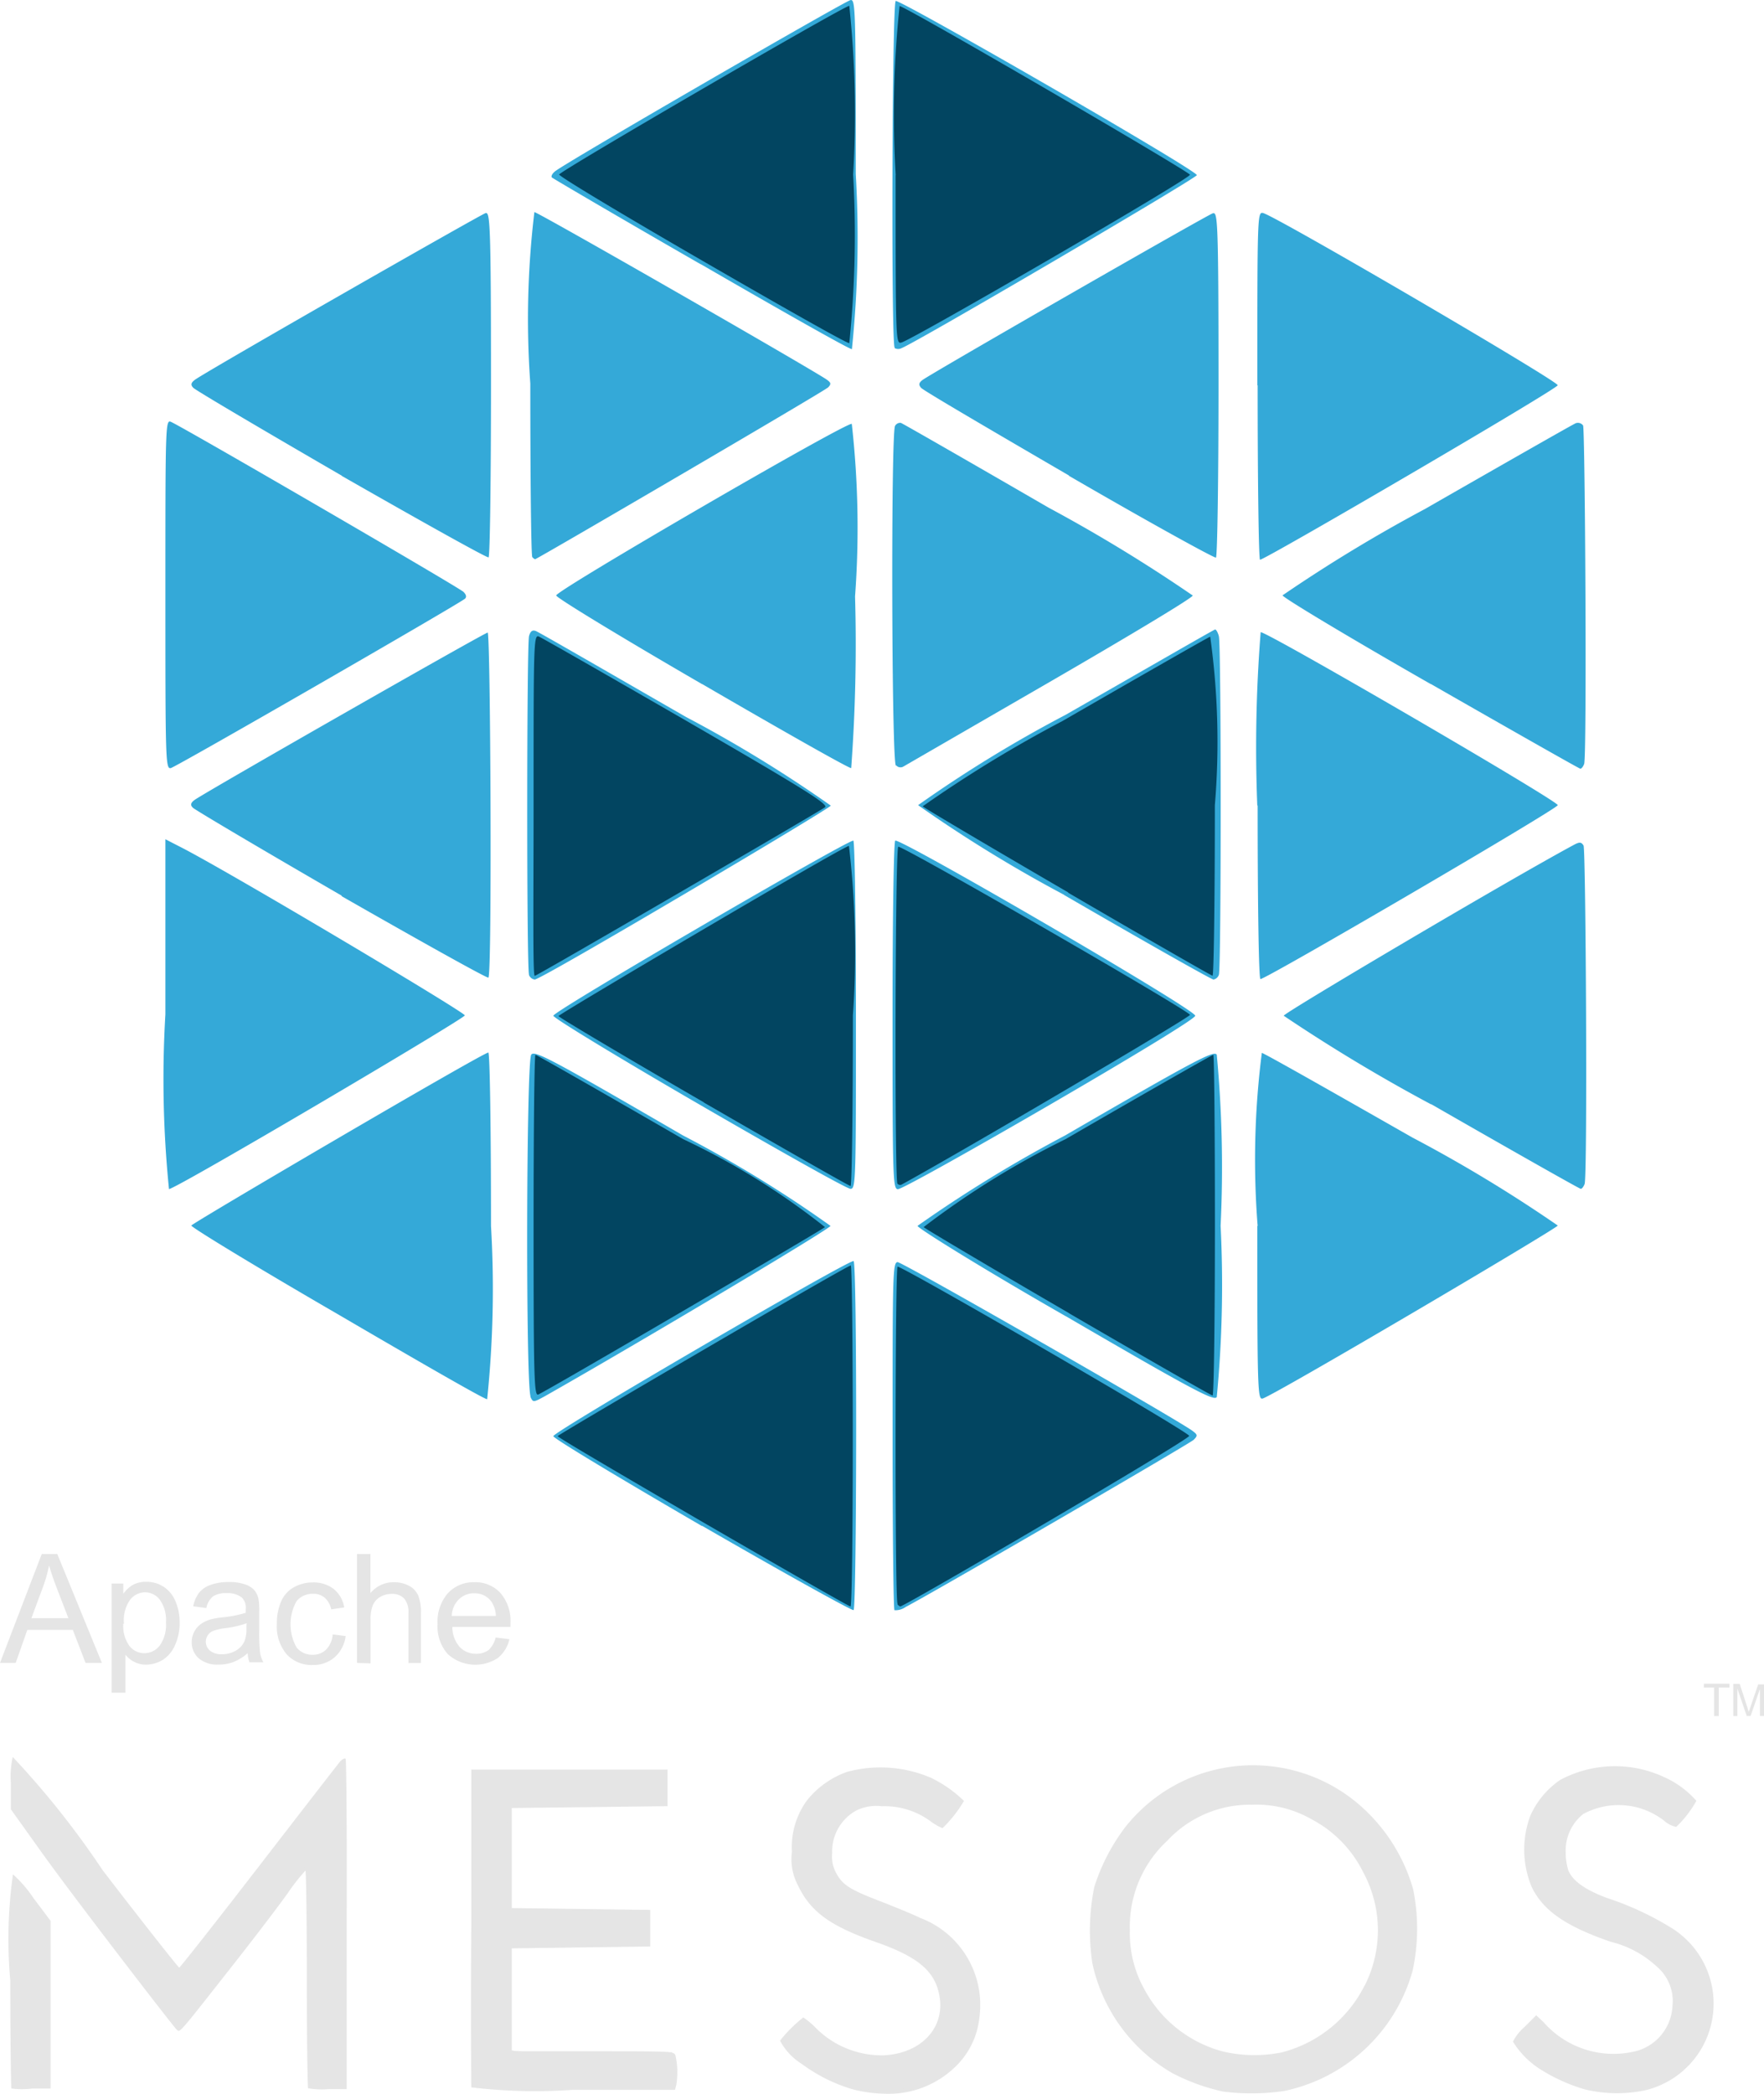 <svg id="Mesos" xmlns="http://www.w3.org/2000/svg" width="30.333" height="36" viewBox="0 0 30.333 36">
  <g id="svg8" transform="translate(0 0)">
    <path id="path830" d="M23.4,26.226c-1.4-.813-2.559-1.509-2.559-1.547,0-.078,5.1-3.048,5.163-3.01s.054,5.97,0,6c-.024.016-1.2-.638-2.609-1.451Zm3.307,1.445c-.018-.018-.032-1.371-.032-3.01,0-2.731,0-2.974.086-2.974s4.816,2.709,5.069,2.9c.09.066.092.084.024.153S27.318,27.4,26.9,27.615A.3.3,0,0,1,26.706,27.671ZM20.451,24c-.086-.161-.076-5.766.01-5.88.058-.078.337.07,2.609,1.389a21.219,21.219,0,0,1,2.537,1.555c-.01.054-3.287,2.007-4.915,2.93-.2.108-.2.108-.249,0Zm9.205-1.381c-1.4-.8-2.543-1.511-2.553-1.555A23.093,23.093,0,0,1,29.64,19.51C31.9,18.2,32.2,18.045,32.249,18.121a20.814,20.814,0,0,1,.066,2.942,20.318,20.318,0,0,1-.066,2.944C32.2,24.073,31.924,23.939,29.656,22.618Zm-12.53-.042c-1.381-.8-2.51-1.487-2.51-1.519s5.017-2.974,5.107-2.974c.026,0,.046,1.3.046,2.982a18.393,18.393,0,0,1-.066,2.978c-.052,0-1.2-.662-2.577-1.467Zm15.826-1.513a14.5,14.5,0,0,1,.072-2.974c.06.016,1.2.664,2.589,1.455a24.525,24.525,0,0,1,2.5,1.513c-.008.048-4.872,2.916-5.075,2.974-.086.024-.092-.142-.092-2.966ZM14.17,17.427v-3.01l.249.128c.793.4,4.9,2.846,4.9,2.9s-4.965,2.984-5.087,2.986A18.813,18.813,0,0,1,14.17,17.427Zm9.181,1.549c-1.381-.8-2.51-1.487-2.51-1.525,0-.08,5.093-3.042,5.159-3.01.024.016.044,1.369.044,3.01,0,2.81,0,2.978-.092,2.976C25.9,20.433,24.734,19.777,23.351,18.976Zm3.323-1.525c0-1.642.02-2.992.046-3.01.082-.052,5.159,2.9,5.159,3.01s-4.967,2.98-5.113,2.982c-.086,0-.092-.175-.092-2.978Zm9.259,1.523A29.2,29.2,0,0,1,33.4,17.451c0-.046,3.841-2.318,4.987-2.936.1-.054.13-.052.169.01s.07,5.691.018,5.82c-.018.046-.046.082-.066.082s-1.176-.654-2.571-1.455ZM17.2,15.386c-1.365-.789-2.512-1.469-2.555-1.509s-.056-.084.05-.151c.439-.277,4.969-2.862,5.017-2.862s.078,5.89.012,5.932c-.022.014-1.158-.62-2.523-1.4Zm3.223,1.359c-.042-.108-.04-5.663,0-5.82.022-.084.058-.11.116-.088s1.2.682,2.585,1.479a22.609,22.609,0,0,1,2.488,1.523c-.01.05-4.975,2.99-5.091,2.99a.124.124,0,0,1-.1-.082Zm9.2-1.373a23.624,23.624,0,0,1-2.51-1.541,22.367,22.367,0,0,1,2.537-1.553c1.4-.8,2.553-1.467,2.571-1.467s.048.052.064.116c.042.155.042,5.707,0,5.82a.122.122,0,0,1-.092.082c-.034,0-1.19-.654-2.571-1.455Zm3.323-1.533a25.136,25.136,0,0,1,.058-2.982c.128,0,5.121,2.906,5.109,2.974S33.1,16.821,33,16.821C32.972,16.821,32.952,15.616,32.952,13.838ZM14.17,10.208c0-2.84,0-3.01.092-2.968.151.056,4.951,2.844,5.033,2.924.048.046.058.09.026.118-.1.088-4.969,2.894-5.059,2.912s-.092-.153-.092-2.984ZM23.4,11.751c-1.381-.8-2.51-1.487-2.51-1.525,0-.088,4.991-2.986,5.083-2.95a16.04,16.04,0,0,1,.056,2.966,29.155,29.155,0,0,1-.066,2.952c-.034.008-1.182-.642-2.563-1.445Zm3.331,1.4c-.074-.074-.086-5.725-.014-5.84a.1.1,0,0,1,.1-.052c.03.01,1.174.666,2.543,1.459a26.833,26.833,0,0,1,2.476,1.509c-.008.044-1.12.71-2.472,1.493l-2.51,1.451a.1.1,0,0,1-.118-.024Zm9.2-1.4c-1.4-.8-2.543-1.487-2.551-1.527a26.059,26.059,0,0,1,2.45-1.485c1.355-.777,2.51-1.435,2.567-1.461a.109.109,0,0,1,.151.026c.034.054.068,5.691.018,5.82-.018.046-.046.082-.066.08s-1.176-.658-2.571-1.457ZM17.2,8.165C15.84,7.377,14.692,6.7,14.65,6.656s-.056-.084.05-.153c.4-.259,4.9-2.83,4.975-2.85s.094.12.094,2.934c0,1.628-.018,2.97-.042,2.984s-1.158-.62-2.523-1.4Zm3.279,1.4c-.02-.02-.034-1.361-.034-2.982a15.409,15.409,0,0,1,.07-2.948c.058,0,4.431,2.506,5,2.862.1.066.112.088.052.151s-5.011,2.956-5.041,2.956a.157.157,0,0,1-.044-.034Zm9.231-1.4C28.352,7.375,27.2,6.7,27.164,6.656s-.056-.084.05-.151c.466-.293,4.883-2.826,4.965-2.848s.1.018.1,2.932c0,1.628-.02,2.972-.044,2.986s-1.17-.618-2.533-1.409Zm3.237-1.551c0-2.93,0-2.988.1-2.962.231.06,5.077,2.892,5.065,2.96s-5.031,3-5.119,3C32.97,9.608,32.952,8.264,32.952,6.614Zm-9.57-2.081c-1.393-.8-2.545-1.477-2.561-1.493s0-.06.048-.1c.09-.1,4.961-2.914,5.083-2.948.09-.024.094.11.094,2.99a18.682,18.682,0,0,1-.066,3.01C25.928,5.992,24.772,5.338,23.381,4.533ZM26.71,5.964c-.062-.062-.044-5.92.018-5.958S31.906,2.913,31.906,3c0,.05-4.832,2.882-5.077,2.974a.126.126,0,0,1-.118,0Z" transform="translate(-11.326 0.011)" fill="#34a9d8"/>
    <path id="path828" d="M48.62,26.552c-1.373-.8-2.5-1.459-2.5-1.481s4.975-2.934,5.041-2.934c.018,0,.034,1.318.034,2.93S51.18,28,51.156,28,49.992,27.347,48.62,26.552Zm3.345,1.4c-.05-.05-.042-5.761,0-5.794S56.98,25,56.98,25.067,52.083,28,52.011,28a.139.139,0,0,1-.046-.034Zm-6.259-6.5c0-1.605.014-2.936.032-2.936s1.16.652,2.539,1.449a12.523,12.523,0,0,1,2.44,1.513c-.052.05-4.8,2.828-4.931,2.878C45.716,24.387,45.706,24.06,45.706,21.455Zm9.207,1.505c-1.339-.779-2.462-1.445-2.5-1.479a14.653,14.653,0,0,1,2.442-1.513c1.381-.8,2.523-1.449,2.539-1.449s.028,1.318.028,2.93-.018,2.93-.04,2.928-1.134-.638-2.472-1.417Zm-6.279-3.624c-1.367-.791-2.49-1.459-2.5-1.483s4.844-2.89,4.995-2.926a15.581,15.581,0,0,1,.068,2.916c0,1.605-.018,2.932-.04,2.932S50,20.126,48.634,19.336Zm3.329,1.4c-.052-.052-.04-5.761.014-5.794s4.989,2.81,5.017,2.89c.012.036-3.953,2.368-4.963,2.92a.06.06,0,0,1-.066-.016Zm-6.257-6.51c0-2.707,0-2.932.086-2.9.048.018,1.19.672,2.541,1.451,1.977,1.144,2.446,1.433,2.386,1.485s-4.957,2.9-4.993,2.9S45.706,15.836,45.706,14.231Zm9.191,1.5c-1.347-.785-2.472-1.449-2.5-1.479A21.9,21.9,0,0,1,54.8,12.778c1.353-.781,2.5-1.435,2.541-1.451a13.092,13.092,0,0,1,.08,2.9c0,1.605-.018,2.934-.04,2.93S56.243,16.514,54.9,15.73ZM48.6,4.859c-1.359-.785-2.462-1.449-2.454-1.477.02-.064,4.9-2.9,4.989-2.9a17.56,17.56,0,0,1,.066,2.9,18.231,18.231,0,0,1-.066,2.9C51.084,6.282,49.956,5.643,48.6,4.859Zm3.333-1.465A17.594,17.594,0,0,1,52,.486c.092,0,4.973,2.84,4.993,2.9S52.226,6.219,52.033,6.27C51.933,6.3,51.931,6.26,51.931,3.394Z" transform="translate(-36.531 -0.382)" fill="#024561"/>
    <path id="Path_85810" data-name="Path 85810" d="M68.108,156.947a2.809,2.809,0,0,1-.893-.441,1.067,1.067,0,0,1-.375-.4,2.364,2.364,0,0,1,.4-.4,1.354,1.354,0,0,1,.187.151,1.6,1.6,0,0,0,1.2.5c.688-.036,1.1-.534.931-1.122-.1-.361-.4-.59-1.064-.823-.8-.279-1.132-.526-1.349-.983a.949.949,0,0,1-.1-.57,1.355,1.355,0,0,1,.259-.885,1.539,1.539,0,0,1,.69-.49,2.207,2.207,0,0,1,1.437.1,2.142,2.142,0,0,1,.572.4,2.208,2.208,0,0,1-.369.468.926.926,0,0,1-.2-.114,1.337,1.337,0,0,0-.843-.263.787.787,0,0,0-.433.07.8.8,0,0,0-.421.737.576.576,0,0,0,.076.355c.11.2.251.281.783.484.253.1.542.217.642.269a1.6,1.6,0,0,1,1.03,1.72,1.365,1.365,0,0,1-.4.831,1.645,1.645,0,0,1-1.242.476A2.406,2.406,0,0,1,68.108,156.947Z" transform="translate(-53.427 -121.023)" fill="#e5e5e5"/>
    <path id="Path_85811" data-name="Path 85811" d="M98.936,153.337a3.01,3.01,0,0,0-1-1.515,2.8,2.8,0,0,0-3.955.452,3.412,3.412,0,0,0-.528,1.023,3.772,3.772,0,0,0-.034,1.308,2.88,2.88,0,0,0,1.379,1.894,3.525,3.525,0,0,0,.867.315h0a3.856,3.856,0,0,0,1.054-.01,2.908,2.908,0,0,0,2.207-2.065A3.4,3.4,0,0,0,98.936,153.337Zm-.835,1.654a2.207,2.207,0,0,1-1.425,1.15h0a2.389,2.389,0,0,1-1.013-.016,2.159,2.159,0,0,1-1.361-1.092,1.957,1.957,0,0,1-.237-.991,2.007,2.007,0,0,1,.642-1.539,1.941,1.941,0,0,1,1.457-.62,1.9,1.9,0,0,1,1.019.247,2.061,2.061,0,0,1,.9.925,2.1,2.1,0,0,1,.02,1.937Z" transform="translate(-74.636 -120.857)" fill="#e5e5e5"/>
    <path id="Path_85812" data-name="Path 85812" d="M130.882,156.847a2.99,2.99,0,0,1-.8-.363,1.489,1.489,0,0,1-.45-.462.827.827,0,0,1,.2-.253l.2-.2.124.116a1.6,1.6,0,0,0,1.539.512.843.843,0,0,0,.68-.785.779.779,0,0,0-.271-.682,1.778,1.778,0,0,0-.793-.425c-.771-.267-1.158-.534-1.355-.939a1.662,1.662,0,0,1-.024-1.23,1.471,1.471,0,0,1,.51-.612,2,2,0,0,1,1.806-.042,1.594,1.594,0,0,1,.538.4,1.844,1.844,0,0,1-.347.448.432.432,0,0,1-.2-.1,1.275,1.275,0,0,0-1.4-.12.8.8,0,0,0-.3.652,1.048,1.048,0,0,0,.046.317c.074.181.291.333.66.472a5.155,5.155,0,0,1,1.086.5,1.531,1.531,0,0,1-.437,2.81,2.37,2.37,0,0,1-1-.012Z" transform="translate(-103.616 -120.923)" fill="#e5e5e5"/>
    <path id="Path_85813" data-name="Path 85813" d="M.9,164.244C.892,164.232.88,163.4.88,162.39a7.971,7.971,0,0,1,.046-1.83,2.147,2.147,0,0,1,.347.4l.3.4v2.882H1.259a1.38,1.38,0,0,1-.355,0Z" transform="translate(-0.703 -128.337)" fill="#e5e5e5"/>
    <path id="Path_85814" data-name="Path 85814" d="M6.009,156.219c-.012-.012-.024-.861-.024-1.886s-.012-1.862-.024-1.862a3.457,3.457,0,0,0-.313.4c-.159.223-.588.785-.953,1.248-.939,1.194-.889,1.136-.947,1.086s-1.834-2.358-2.352-3.088l-.5-.7v-.45a1.517,1.517,0,0,1,.032-.45,14.919,14.919,0,0,1,1.549,1.951c.706.919,1.3,1.67,1.314,1.67s.632-.785,1.371-1.742,1.371-1.774,1.4-1.806.076-.058.09-.042.024,1.3.018,2.854v2.826H6.356a1.379,1.379,0,0,1-.339-.014Z" transform="translate(-0.709 -120.312)" fill="#e5e5e5"/>
    <path id="Path_85815" data-name="Path 85815" d="M40.359,157.054c0-.022-.012-1.262,0-2.753V151.59h3.375v.628l-1.339.016-1.339.016v1.72l1.19.016,1.19.016v.628l-1.19.016-1.19.016v1.77h1.389c1.339,0,1.391,0,1.423.064a1.3,1.3,0,0,1,.014.524l-.02.074H42.109a9.2,9.2,0,0,1-1.75-.042Z" transform="translate(-32.255 -121.167)" fill="#e5e5e5"/>
    <path id="Path_85816" data-name="Path 85816" d="M68.531,157.071a2.78,2.78,0,0,1-.851-.343c-.237-.152-.51-.4-.51-.476a1.168,1.168,0,0,1,.341-.367,1.666,1.666,0,0,1,.245.187,1.43,1.43,0,0,0,1.874.177.738.738,0,0,0,.269-.66.656.656,0,0,0-.09-.435,1.768,1.768,0,0,0-1.062-.676,1.968,1.968,0,0,1-1.262-.9,1.03,1.03,0,0,1-.108-.526,1.381,1.381,0,0,1,.2-.883,1.679,1.679,0,0,1,1.969-.488,2.061,2.061,0,0,1,.658.413c.02.052-.275.458-.315.431l-.2-.132a1.253,1.253,0,0,0-1.479-.012.971.971,0,0,0-.2.9.927.927,0,0,0,.425.433c.058.026.317.13.576.231a6.469,6.469,0,0,1,.68.309,2.049,2.049,0,0,1,.7.722c.094.189.1.217.1.6a1.349,1.349,0,0,1-.078.6,1.694,1.694,0,0,1-.628.694,2.033,2.033,0,0,1-1.256.185Z" transform="translate(-53.69 -121.147)" fill="#e5e5e5"/>
    <path id="Path_85817" data-name="Path 85817" d="M99.1,153.6a2.856,2.856,0,0,0-2.167-2.1,3.739,3.739,0,0,0-1.092,0,3,3,0,0,0-1.284.642,3.1,3.1,0,0,0-.869,1.433,3.7,3.7,0,0,0,0,1.335,2.555,2.555,0,0,0,.751,1.294,2.685,2.685,0,0,0,1.515.8h0a3.638,3.638,0,0,0,1.154-.064,2.809,2.809,0,0,0,1.993-2.021A3.225,3.225,0,0,0,99.1,153.6Zm-.769,1.64a2.284,2.284,0,0,1-1.4,1.138h0a2.125,2.125,0,0,1-2.065-.574,2.192,2.192,0,0,1-.554-.907,2.452,2.452,0,0,1-.032-1.2,2.368,2.368,0,0,1,.887-1.262,2.1,2.1,0,0,1,2.175-.156,2.454,2.454,0,0,1,.969.945A2.208,2.208,0,0,1,98.332,155.237Z" transform="translate(-74.839 -121.063)" fill="#e5e5e5"/>
    <path id="Path_85818" data-name="Path 85818" d="M131.1,157.064a2.811,2.811,0,0,1-.8-.319,1.823,1.823,0,0,1-.54-.486,1.262,1.262,0,0,1,.339-.369,1.4,1.4,0,0,1,.251.183,1.394,1.394,0,0,0,1.937.112.722.722,0,0,0,.219-.568.761.761,0,0,0-.2-.6,2.052,2.052,0,0,0-.935-.534,2.468,2.468,0,0,1-1.052-.57,1.19,1.19,0,0,1-.355-.845,1.335,1.335,0,0,1,1.465-1.493A1.872,1.872,0,0,1,132.7,152l.134.116-.088.12c-.048.066-.126.161-.173.211l-.082.09-.11-.084a1.284,1.284,0,0,0-1.555-.088.871.871,0,0,0-.257.658.484.484,0,0,0,.1.381,1.516,1.516,0,0,0,.781.472c1.08.4,1.545.813,1.656,1.481a1.537,1.537,0,0,1-.4,1.28A1.788,1.788,0,0,1,131.1,157.064Z" transform="translate(-103.72 -121.153)" fill="#e5e5e5"/>
    <path id="Path_85819" data-name="Path 85819" d="M1.094,164.474c-.036-.036-.028-3.584,0-3.584a2.729,2.729,0,0,1,.315.383l.285.383v2.81H1.411a1.132,1.132,0,0,1-.305-.014Z" transform="translate(-0.855 -128.601)" fill="#e5e5e5"/>
    <path id="Path_85820" data-name="Path 85820" d="M6.211,156.569c-.014-.014-.022-.873-.022-1.91,0-1.124,0-1.89-.028-1.9a2.582,2.582,0,0,0-.345.429c-.173.241-.55.739-.839,1.1s-.628.8-.757.965a1.708,1.708,0,0,1-.265.3c-.04,0-1.674-2.133-2.354-3.074l-.49-.686-.012-.4c0-.329,0-.4.032-.4s.223.239,1.794,2.286a14.068,14.068,0,0,0,1.036,1.274c.032-.006.662-.8,1.4-1.776s1.381-1.774,1.4-1.78.04.55.032,2.775v2.789H6.52a1.108,1.108,0,0,1-.307-.014Z" transform="translate(-0.879 -120.695)" fill="#e5e5e5"/>
    <path id="Path_85821" data-name="Path 85821" d="M40.519,157.14c0-.022-.012-1.246,0-2.721V151.74h3.3v.562H41.133l-.02.074c-.026.1-.026,1.573,0,1.67l.02.074h2.408v.562H41.133l-.02.074c-.01.04-.02.441-.02.891,0,.7,0,.823.052.869s.221.052,1.423.052h1.371v.562h-1.7a8.893,8.893,0,0,1-1.72-.042Z" transform="translate(-32.383 -121.287)" fill="#e5e5e5"/>
    <g id="Group_161078" data-name="Group 161078" transform="translate(0 26.716)" style="mix-blend-mode: normal;isolation: isolate">
      <path id="Path_85822" data-name="Path 85822" d="M0,134.992l.718-1.872H.985l.767,1.872H1.471l-.219-.568H.47l-.2.568Zm.54-.769h.636l-.2-.518q-.09-.237-.132-.389a2.386,2.386,0,0,1-.1.357Z" transform="translate(0 -133.12)" fill="#e5e5e5"/>
      <path id="Path_85823" data-name="Path 85823" d="M9.57,137.406v-1.876h.2v.177a.516.516,0,0,1,.167-.155.459.459,0,0,1,.227-.052.536.536,0,0,1,.307.09.55.55,0,0,1,.2.253.921.921,0,0,1,.068.357.907.907,0,0,1-.074.375.564.564,0,0,1-.207.261.558.558,0,0,1-.3.088.431.431,0,0,1-.2-.048.469.469,0,0,1-.151-.122v.652Zm.2-1.19a.59.59,0,0,0,.106.387.325.325,0,0,0,.257.124.333.333,0,0,0,.263-.13.616.616,0,0,0,.108-.4.6.6,0,0,0-.106-.389.321.321,0,0,0-.255-.128.331.331,0,0,0-.261.136.614.614,0,0,0-.1.407Z" transform="translate(-7.65 -135.022)" fill="#e5e5e5"/>
      <path id="Path_85824" data-name="Path 85824" d="M17.4,136.732a.857.857,0,0,1-.247.153.711.711,0,0,1-.253.044.494.494,0,0,1-.343-.108.361.361,0,0,1-.12-.279.371.371,0,0,1,.046-.183.375.375,0,0,1,.118-.132.56.56,0,0,1,.165-.076,1.636,1.636,0,0,1,.2-.034,2.1,2.1,0,0,0,.4-.078v-.06a.255.255,0,0,0-.064-.2.386.386,0,0,0-.261-.078.4.4,0,0,0-.239.056.347.347,0,0,0-.114.2l-.225-.03a.558.558,0,0,1,.1-.233.442.442,0,0,1,.2-.136.908.908,0,0,1,.307-.048.816.816,0,0,1,.283.04.371.371,0,0,1,.161.1.361.361,0,0,1,.072.157,1.293,1.293,0,0,1,.012.213v.307a3.257,3.257,0,0,0,.014.4.51.51,0,0,0,.058.163h-.241A.487.487,0,0,1,17.4,136.732Zm-.02-.514a1.688,1.688,0,0,1-.375.086.869.869,0,0,0-.2.046.2.2,0,0,0-.054.339.3.3,0,0,0,.2.062.473.473,0,0,0,.237-.058.357.357,0,0,0,.153-.159.556.556,0,0,0,.036-.231Z" transform="translate(-13.14 -135.028)" fill="#e5e5e5"/>
      <path id="Path_85825" data-name="Path 85825" d="M24.678,136.449l.227.03a.586.586,0,0,1-.191.365.552.552,0,0,1-.375.132.582.582,0,0,1-.448-.183.739.739,0,0,1-.169-.522.945.945,0,0,1,.072-.385.508.508,0,0,1,.221-.247.658.658,0,0,1,.323-.082.564.564,0,0,1,.361.112.512.512,0,0,1,.181.317l-.223.034a.371.371,0,0,0-.112-.2.293.293,0,0,0-.2-.068.357.357,0,0,0-.283.124.811.811,0,0,0,0,.8.341.341,0,0,0,.273.124.323.323,0,0,0,.227-.082.413.413,0,0,0,.12-.273Z" transform="translate(-18.961 -135.068)" fill="#e5e5e5"/>
      <path id="Path_85826" data-name="Path 85826" d="M30.59,134.992V133.12h.231v.672a.514.514,0,0,1,.4-.187.548.548,0,0,1,.261.06.349.349,0,0,1,.159.165.757.757,0,0,1,.048.305v.859h-.215v-.859a.355.355,0,0,0-.074-.251.277.277,0,0,0-.211-.078.373.373,0,0,0-.2.052.3.3,0,0,0-.128.144.66.66,0,0,0-.038.251V135Z" transform="translate(-24.451 -133.12)" fill="#e5e5e5"/>
      <path id="Path_85827" data-name="Path 85827" d="M38.484,136.488l.237.03a.58.58,0,0,1-.2.323.706.706,0,0,1-.861-.068.716.716,0,0,1-.175-.514.751.751,0,0,1,.177-.532.6.6,0,0,1,.458-.189.58.58,0,0,1,.446.185.736.736,0,0,1,.173.522v.062h-1a.52.52,0,0,0,.126.343.377.377,0,0,0,.283.118.351.351,0,0,0,.217-.066A.442.442,0,0,0,38.484,136.488Zm-.755-.371h.759a.46.46,0,0,0-.086-.257.353.353,0,0,0-.285-.132.365.365,0,0,0-.267.106A.419.419,0,0,0,37.729,136.116Z" transform="translate(-29.961 -135.053)" fill="#e5e5e5"/>
    </g>
    <g id="Group_161079" data-name="Group 161079" transform="translate(29.299 28.946)" style="mix-blend-mode: normal;isolation: isolate">
      <path id="Path_85828" data-name="Path 85828" d="M146.177,144.786v-.49H146v-.066h.439v.066h-.183v.49Z" transform="translate(-146 -144.23)" fill="#e5e5e5"/>
      <path id="Path_85829" data-name="Path 85829" d="M148.52,144.794v-.554h.11l.13.4.026.082.03-.088.132-.385h.1v.544h-.07v-.464l-.161.464h-.066l-.161-.472v.472Z" transform="translate(-148.014 -144.238)" fill="#e5e5e5"/>
    </g>
  </g>
</svg>
